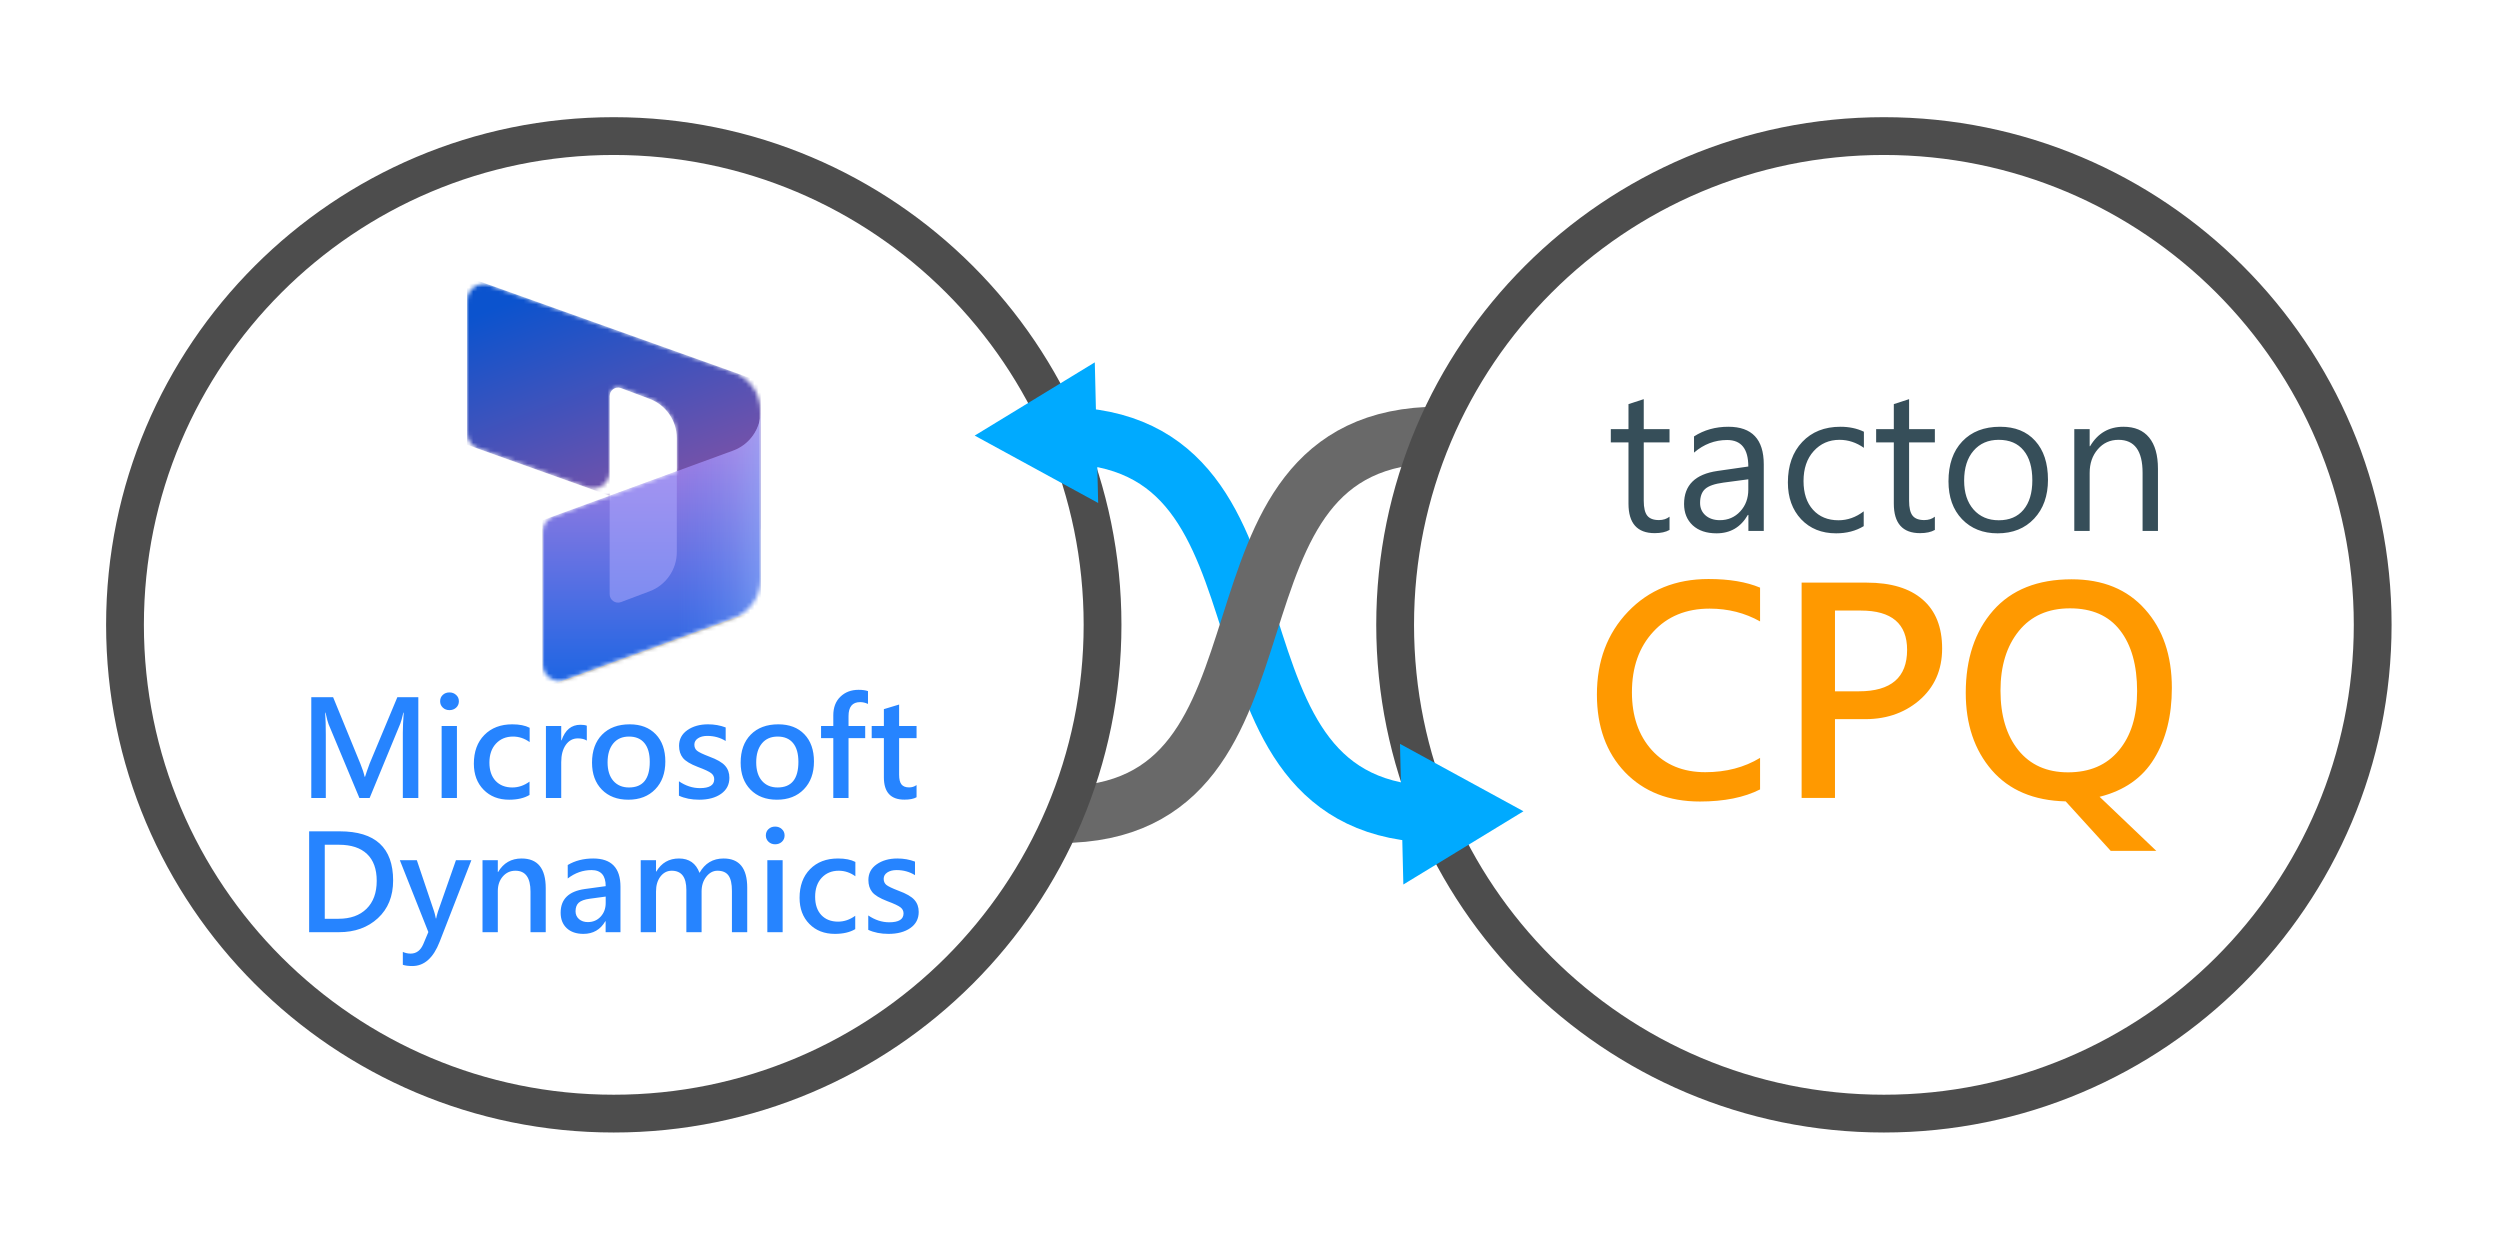 <svg xmlns:inkscape="http://www.inkscape.org/namespaces/inkscape" xmlns:sodipodi="http://sodipodi.sourceforge.net/DTD/sodipodi-0.dtd" xmlns:xlink="http://www.w3.org/1999/xlink" xmlns="http://www.w3.org/2000/svg" xmlns:svg="http://www.w3.org/2000/svg" id="svg1" width="1000" height="500" viewBox="0 0 1000 500" sodipodi:docname="dynamics-tacton-cpq.svg" inkscape:version="1.3.2 (091e20e, 2023-11-25, custom)" xml:space="preserve"><defs id="defs1"><clipPath id="CLIPPATH_56">	<path id="pO20KKJNwU1CrE_FoZeM0" d="M -256,-256 H 256 V 256 H -256 Z" stroke-linecap="round"></path></clipPath><style id="style1">.cls-1{fill:#2684ff;}.cls-2{fill:url(#linear-gradient);}.cls-3{fill:url(#linear-gradient-2);}</style><linearGradient id="linear-gradient" x1="34.64" y1="15.35" x2="19" y2="30.99" gradientUnits="userSpaceOnUse"><stop offset="0.18" stop-color="#0052cc" id="stop1"></stop><stop offset="1" stop-color="#2684ff" id="stop2"></stop></linearGradient><linearGradient id="linear-gradient-2" x1="38.78" y1="60.28" x2="54.39" y2="44.67" xlink:href="#linear-gradient"></linearGradient><linearGradient id="SVGID_49" gradientUnits="userSpaceOnUse" gradientTransform="matrix(1.33,0,0,1.33,-128.21,304.56)" x1="465.522" y1="388.436" x2="465.522" y2="-143.454"><stop offset="0%" style="stop-color:rgb(148,148,148);stop-opacity: 1" id="stop2-5"></stop><stop offset="53%" style="stop-color:rgb(162,162,161);stop-opacity: 1" id="stop3"></stop><stop offset="100%" style="stop-color:rgb(180,180,180);stop-opacity: 1" id="stop4"></stop></linearGradient><linearGradient id="SVGID_50" gradientUnits="userSpaceOnUse" gradientTransform="matrix(1.33,0,0,1.33,-128.21,304.56)" x1="613.174" y1="390.944" x2="613.174" y2="54.98"><stop offset="0%" style="stop-color:rgb(41,116,186);stop-opacity: 1" id="stop8"></stop><stop offset="16%" style="stop-color:rgb(47,123,191);stop-opacity: 1" id="stop9"></stop><stop offset="53%" style="stop-color:rgb(75,140,203);stop-opacity: 1" id="stop10"></stop><stop offset="82%" style="stop-color:rgb(95,152,210);stop-opacity: 1" id="stop11"></stop><stop offset="100%" style="stop-color:rgb(103,156,211);stop-opacity: 1" id="stop12"></stop></linearGradient><filter id="filter0_f" x="-0.018" y="-0.015" width="1.037" height="1.029"><feGaussianBlur stdDeviation="0.4" id="feGaussianBlur1"></feGaussianBlur></filter><filter id="filter1_f" x="-0.185" y="-0.145" width="1.369" height="1.291"><feGaussianBlur stdDeviation="4" id="feGaussianBlur2"></feGaussianBlur></filter><linearGradient id="paint0_linear" x1="38.045" y1="-1" x2="56.658" y2="47.723" gradientUnits="userSpaceOnUse"><stop stop-color="#0B53CE" id="stop2-6"></stop><stop offset="1" stop-color="#7252AA" id="stop3-6"></stop></linearGradient><linearGradient id="paint1_linear" x1="64.138" y1="93.492" x2="64.138" y2="35.415" gradientUnits="userSpaceOnUse"><stop stop-color="#2266E3" id="stop4-0"></stop><stop offset="1" stop-color="#AE7FE2" id="stop5-0"></stop></linearGradient><linearGradient id="paint2_linear" x1="82" y1="56.786" x2="62.076" y2="56.786" gradientUnits="userSpaceOnUse"><stop stop-color="#94B9FF" id="stop6-6"></stop><stop offset="0.288" stop-color="#94B9FF" stop-opacity="0.524" id="stop7-4"></stop><stop offset="1" stop-color="#538FFF" stop-opacity="0" id="stop8-9"></stop></linearGradient><clipPath id="clip0"><rect width="96" height="96" fill="white" id="rect8"></rect></clipPath></defs><g id="g1" inkscape:groupmode="layer" inkscape:label="1"><path id="path3" d="m 318.137,130.637 c 77.636,0 36.09,113.726 113.726,113.726" style="fill:none;stroke:#00aaff;stroke-width:17.008;stroke-linecap:butt;stroke-linejoin:miter;stroke-miterlimit:4;stroke-dasharray:none;stroke-opacity:1" transform="scale(1.333)"></path><path id="path4" d="m 318.031,244.469 c 77.637,0 36.09,-113.938 113.938,-113.938" style="fill:none;stroke:#696969;stroke-width:17.008;stroke-linecap:butt;stroke-linejoin:miter;stroke-miterlimit:4;stroke-dasharray:none;stroke-opacity:1" transform="scale(1.333)"></path><path id="path5" d="m 330.848,187.5 c 0,81.004 -65.668,146.668 -146.672,146.668 -81,0 -146.668,-65.664 -146.668,-146.668 0,-81.004 65.668,-146.668 146.668,-146.668 81.004,0 146.672,65.664 146.672,146.668 z" style="fill:none;stroke:#4d4d4d;stroke-width:11.339;stroke-linecap:butt;stroke-linejoin:miter;stroke-miterlimit:4;stroke-dasharray:none;stroke-opacity:1" transform="scale(1.333)"></path><path id="path6" d="m 711.984,187.5 c 0,81.004 -65.664,146.668 -146.668,146.668 -81.004,0 -146.671,-65.664 -146.671,-146.668 0,-81.004 65.667,-146.668 146.671,-146.668 81.004,0 146.668,65.664 146.668,146.668 z" style="fill:none;stroke:#4d4d4d;stroke-width:11.339;stroke-linecap:butt;stroke-linejoin:miter;stroke-miterlimit:4;stroke-dasharray:none;stroke-opacity:1" transform="scale(1.333)"></path><path id="path15" d="m 457.152,243.441 -36.043,21.977 -1.007,-42.199 z" style="fill:#00aaff;fill-opacity:1;fill-rule:evenodd;stroke:none" transform="scale(1.333)"></path><path id="path16" d="m 292.48,130.711 36.04,-21.977 1.011,42.2 z" style="fill:#00aaff;fill-opacity:1;fill-rule:evenodd;stroke:none" transform="scale(1.333)"></path><g id="g17" transform="translate(4.494,22.638)"><g id="g43" transform="translate(7.457,-7.567)"><g style="fill:none" id="g40" transform="matrix(1.678,0,0,1.678,154.737,97.384)"><g clip-path="url(#clip0)" id="g15"><defs id="defs8"><filter id="filter33"><feGaussianBlur stdDeviation="0.4" id="feGaussianBlur33"></feGaussianBlur></filter><filter id="filter34"><feGaussianBlur stdDeviation="4" id="feGaussianBlur34"></feGaussianBlur></filter><linearGradient id="linearGradient35" x1="38.045" y1="-1" x2="56.659" y2="47.723" gradientUnits="userSpaceOnUse"><stop stop-color="#0B53CE" id="stop34"></stop><stop offset="1" stop-color="#7252AA" id="stop35"></stop></linearGradient><linearGradient id="linearGradient37" x1="64.138" y1="93.492" x2="64.138" y2="35.415" gradientUnits="userSpaceOnUse"><stop stop-color="#2266E3" id="stop36"></stop><stop offset="1" stop-color="#AE7FE2" id="stop37"></stop></linearGradient><linearGradient id="linearGradient40" x1="82" y1="56.786" x2="62.076" y2="56.786" gradientUnits="userSpaceOnUse"><stop stop-color="#94B9FF" id="stop38"></stop><stop offset="0.288" stop-color="#94B9FF" stop-opacity="0.524" id="stop39"></stop><stop offset="1" stop-color="#538FFF" stop-opacity="0" id="stop40"></stop></linearGradient><clipPath id="clipPath40"><rect width="96" height="96" fill="#ffffff" id="rect40" x="0" y="0"></rect></clipPath></defs><mask id="mask0" maskUnits="userSpaceOnUse" x="12" y="0" width="70" height="96"><path d="m 82,31.047 c 0,-4.226 -2.657,-7.996 -6.637,-9.417 L 17.345,0.909 C 14.74,-0.021 12,1.91 12,4.676 v 31.505 c 0,1.69 1.063,3.198 2.655,3.767 l 26,9.286 C 43.26,50.164 46,48.233 46,45.467 v -18.09 c 0,-1.397 1.397,-2.364 2.704,-1.872 l 6.818,2.566 C 59.419,29.537 62,33.266 62,37.43 v 7.878 L 32.627,56.04 C 31.049,56.616 30,58.117 30,59.797 v 31.483 c 0,2.779 2.763,4.711 5.373,3.757 L 75.432,80.4 C 79.376,78.958 82,75.206 82,71.007 Z" fill="#ffffff" id="path8-6"></path></mask><g mask="url(#mask0)" id="g14"><path d="m 12,-1 70,25 v 34.325 c 0,2.766 -2.74,4.697 -5.345,3.767 L 62,56.859 V 37.424 C 62,33.258 59.417,29.528 55.517,28.063 L 48.703,25.503 C 47.396,25.012 46,25.978 46,27.375 V 51.143 L 12,39 Z" fill="url(#paint0_linear)" id="path9" style="fill:url(#paint0_linear)"></path><g filter="url(#filter0_f)" id="g10"><path d="m 82,31.4 v 0 c 0,4.199 -2.624,7.959 -6.568,9.4 L 30,57.4 v 40 L 82,78.4 Z" fill="#000000" fill-opacity="0.24" id="path10"></path></g><g filter="url(#filter1_f)" id="g11"><path d="m 82,33 v 0 c 0,4.199 -2.624,7.959 -6.568,9.4 L 30,59 v 40 L 82,80 Z" fill="#000000" fill-opacity="0.32" id="path11"></path></g><path d="m 82,31 v 0 c 0,4.199 -2.624,7.959 -6.568,9.4 L 30,57 v 40 L 82,78 Z" fill="url(#paint1_linear)" id="path12" style="fill:url(#paint1_linear)"></path><path opacity="0.5" d="m 82,31 v 0 c 0,4.199 -2.624,7.959 -6.568,9.4 L 30,57 v 40 L 82,78 Z" fill="url(#paint2_linear)" id="path13-6" style="fill:url(#paint2_linear)"></path><path opacity="0.5" d="m 62.001,45.32 -16.009,5.857 1e-4,23.458 c 0,1.397 1.397,2.364 2.704,1.872 l 6.827,-2.57 c 3.897,-1.467 6.477,-5.195 6.477,-9.359 z" fill="#b0adff" id="path14"></path></g></g></g><g id="g42" transform="translate(6.993)"><path id="text40" style="font-style:normal;font-variant:normal;font-weight:bold;font-stretch:normal;font-size:53.333px;font-family:'Microsoft JhengHei UI';-inkscape-font-specification:'Microsoft JhengHei UI Bold';text-align:end;text-anchor:end;fill:#2684ff;fill-opacity:1;fill-rule:evenodd;stroke:#4d4d4d;stroke-width:0" d="M 324.478 260.855 C 321.527 260.855 319.105 261.776 317.212 263.617 C 315.32 265.439 314.375 267.921 314.375 271.064 L 314.375 275.335 L 309.478 275.335 L 309.478 280.179 L 314.375 280.179 L 314.375 304.136 L 320.468 304.136 L 320.468 280.179 L 327.134 280.179 L 327.134 275.335 L 320.468 275.335 L 320.468 271.376 C 320.468 267.644 322.013 265.777 325.103 265.777 C 326.179 265.777 327.229 266.021 328.253 266.507 L 328.253 261.376 C 327.264 261.029 326.006 260.855 324.478 260.855 z M 160.834 261.898 C 159.757 261.898 158.862 262.236 158.15 262.913 C 157.455 263.573 157.109 264.415 157.109 265.439 C 157.109 266.446 157.465 267.287 158.177 267.964 C 158.889 268.641 159.774 268.98 160.834 268.98 C 161.893 268.98 162.786 268.651 163.515 267.992 C 164.244 267.314 164.609 266.463 164.609 265.439 C 164.609 264.415 164.244 263.573 163.515 262.913 C 162.786 262.236 161.893 261.898 160.834 261.898 z M 105.572 263.798 L 105.572 304.136 L 111.38 304.136 L 111.38 278.798 C 111.38 275.361 111.292 272.426 111.119 269.995 L 111.275 269.995 C 111.778 272.339 112.187 273.886 112.5 274.632 L 124.818 304.136 L 128.906 304.136 L 141.171 274.398 C 141.467 273.703 141.875 272.235 142.396 269.995 L 142.552 269.995 C 142.309 273.12 142.187 275.821 142.187 278.095 L 142.187 304.136 L 148.384 304.136 L 148.384 263.798 L 140 263.798 L 128.906 290.361 C 128.02 292.774 127.413 294.527 127.084 295.62 L 126.9 295.62 C 126.622 294.249 126.059 292.522 125.209 290.439 L 114.296 263.798 L 105.572 263.798 z M 340.703 266.742 L 334.609 268.589 L 334.609 275.335 L 329.738 275.335 L 329.738 280.179 L 334.609 280.179 L 334.609 295.882 C 334.609 301.82 337.343 304.788 342.812 304.788 C 344.93 304.788 346.553 304.466 347.681 303.824 L 347.681 298.954 C 346.796 299.579 345.806 299.892 344.712 299.892 C 343.306 299.892 342.283 299.493 341.64 298.695 C 341.015 297.896 340.703 296.602 340.703 294.814 L 340.703 280.179 L 347.681 280.179 L 347.681 275.335 L 340.703 275.335 L 340.703 266.742 z M 185.962 274.658 C 181.31 274.658 177.586 276.082 174.791 278.929 C 171.995 281.776 170.599 285.604 170.599 290.413 C 170.599 294.702 171.901 298.173 174.505 300.829 C 177.11 303.486 180.511 304.814 184.712 304.814 C 188.028 304.814 190.747 304.181 192.865 302.913 L 192.865 297.574 C 190.712 299.136 188.42 299.917 185.99 299.917 C 183.195 299.917 180.963 299.042 179.296 297.288 C 177.647 295.518 176.822 293.078 176.822 289.97 C 176.822 286.793 177.691 284.267 179.427 282.392 C 181.181 280.5 183.462 279.554 186.275 279.554 C 188.653 279.554 190.867 280.291 192.916 281.767 L 192.916 276.038 C 191.145 275.118 188.827 274.658 185.962 274.658 z M 232.943 274.658 C 228.29 274.658 224.608 276.03 221.9 278.773 C 219.209 281.516 217.865 285.256 217.865 289.995 C 217.865 294.492 219.175 298.086 221.796 300.777 C 224.435 303.468 227.959 304.814 232.369 304.814 C 236.865 304.814 240.459 303.426 243.15 300.648 C 245.841 297.87 247.187 294.162 247.187 289.527 C 247.187 284.926 245.911 281.298 243.359 278.642 C 240.807 275.986 237.335 274.658 232.943 274.658 z M 264.269 274.658 C 260.988 274.658 258.237 275.431 256.015 276.976 C 253.793 278.521 252.681 280.62 252.681 283.277 C 252.681 285.204 253.194 286.81 254.218 288.095 C 255.243 289.362 257.222 290.56 260.156 291.689 C 262.951 292.73 264.748 293.572 265.546 294.214 C 266.345 294.839 266.744 295.646 266.744 296.636 C 266.744 298.997 264.835 300.179 261.015 300.179 C 258.116 300.179 255.319 299.268 252.628 297.445 L 252.628 303.199 C 254.937 304.275 257.638 304.814 260.728 304.814 C 264.339 304.814 267.256 304.033 269.478 302.47 C 271.7 300.908 272.812 298.764 272.812 296.038 C 272.812 294.111 272.239 292.505 271.093 291.22 C 269.965 289.918 267.837 288.694 264.712 287.548 C 262.178 286.576 260.555 285.795 259.843 285.204 C 259.149 284.614 258.8 283.807 258.8 282.783 C 258.8 281.741 259.279 280.9 260.234 280.257 C 261.189 279.615 262.439 279.292 263.984 279.292 C 266.692 279.292 269.14 279.969 271.328 281.324 L 271.328 275.908 C 269.14 275.074 266.786 274.658 264.269 274.658 z M 292.394 274.658 C 287.741 274.658 284.061 276.03 281.353 278.773 C 278.662 281.516 277.316 285.256 277.316 289.995 C 277.316 294.492 278.628 298.086 281.25 300.777 C 283.888 303.468 287.412 304.814 291.822 304.814 C 296.318 304.814 299.912 303.426 302.603 300.648 C 305.294 297.87 306.64 294.162 306.64 289.527 C 306.64 284.926 305.364 281.298 302.812 278.642 C 300.26 275.986 296.786 274.658 292.394 274.658 z M 213.228 274.839 C 209.617 274.839 207.101 276.915 205.677 281.064 L 205.546 281.064 L 205.546 275.335 L 199.427 275.335 L 199.427 304.136 L 205.546 304.136 L 205.546 289.788 C 205.546 286.924 206.153 284.622 207.369 282.886 C 208.601 281.15 210.208 280.283 212.187 280.283 C 213.68 280.283 214.878 280.577 215.781 281.167 L 215.781 275.204 C 215.156 274.961 214.304 274.839 213.228 274.839 z M 157.709 275.335 L 157.709 304.136 L 163.828 304.136 L 163.828 275.335 L 157.709 275.335 z M 232.656 279.554 C 235.347 279.554 237.404 280.421 238.828 282.158 C 240.251 283.876 240.962 286.384 240.962 289.683 C 240.962 296.506 238.194 299.917 232.656 299.917 C 230.017 299.917 227.926 299.032 226.38 297.261 C 224.853 295.49 224.087 293.026 224.087 289.867 C 224.087 286.672 224.843 284.154 226.353 282.314 C 227.863 280.474 229.965 279.554 232.656 279.554 z M 292.109 279.554 C 294.8 279.554 296.857 280.421 298.281 282.158 C 299.704 283.876 300.416 286.384 300.416 289.683 C 300.416 296.506 297.647 299.917 292.109 299.917 C 289.47 299.917 287.377 299.032 285.832 297.261 C 284.304 295.49 283.541 293.026 283.541 289.867 C 283.541 286.672 284.296 284.154 285.806 282.314 C 287.317 280.474 289.418 279.554 292.109 279.554 z M 291.119 315.564 C 290.042 315.564 289.149 315.902 288.437 316.579 C 287.743 317.239 287.394 318.081 287.394 319.105 C 287.394 320.112 287.751 320.955 288.462 321.632 C 289.174 322.309 290.06 322.648 291.119 322.648 C 292.178 322.648 293.071 322.317 293.8 321.658 C 294.529 320.98 294.894 320.129 294.894 319.105 C 294.894 318.081 294.529 317.239 293.8 316.579 C 293.071 315.902 292.178 315.564 291.119 315.564 z M 104.712 317.464 L 104.712 357.804 L 116.64 357.804 C 122.977 357.804 128.167 355.937 132.212 352.204 C 136.275 348.454 138.306 343.428 138.306 337.126 C 138.306 324.019 131.189 317.464 116.953 317.464 L 104.712 317.464 z M 110.962 322.829 L 116.615 322.829 C 121.528 322.829 125.278 324.061 127.865 326.527 C 130.452 328.975 131.744 332.552 131.744 337.257 C 131.744 342.049 130.381 345.781 127.656 348.454 C 124.947 351.111 121.215 352.439 116.459 352.439 L 110.962 352.439 L 110.962 322.829 z M 189.687 328.324 C 185.572 328.324 182.447 330.12 180.312 333.714 L 180.181 333.714 L 180.181 329.001 L 174.062 329.001 L 174.062 357.804 L 180.181 357.804 L 180.181 341.37 C 180.181 339.009 180.842 337.066 182.162 335.538 C 183.498 333.993 185.181 333.22 187.212 333.22 C 191.24 333.22 193.255 335.989 193.255 341.527 L 193.255 357.804 L 199.349 357.804 L 199.349 340.199 C 199.349 332.282 196.128 328.324 189.687 328.324 z M 218.334 328.324 C 214.479 328.324 211.084 329.193 208.15 330.929 L 208.15 336.32 C 211.049 334.08 214.226 332.96 217.681 332.96 C 221.449 332.96 223.334 335.104 223.334 339.392 L 214.974 340.538 C 208.533 341.441 205.312 344.6 205.312 350.017 C 205.312 352.604 206.119 354.661 207.734 356.189 C 209.366 357.717 211.597 358.48 214.427 358.48 C 218.299 358.48 221.215 356.797 223.177 353.429 L 223.306 353.429 L 223.306 357.804 L 229.244 357.804 L 229.244 339.601 C 229.244 332.084 225.608 328.324 218.334 328.324 z M 252.656 328.324 C 248.68 328.324 245.659 330.06 243.593 333.533 L 243.462 333.533 L 243.462 329.001 L 237.343 329.001 L 237.343 357.804 L 243.462 357.804 L 243.462 341.527 C 243.462 339.079 244.053 337.084 245.234 335.538 C 246.432 333.993 247.934 333.22 249.74 333.22 C 253.646 333.22 255.599 335.772 255.599 340.876 L 255.599 357.804 L 261.693 357.804 L 261.693 341.476 C 261.693 339.167 262.318 337.214 263.568 335.617 C 264.818 334.019 266.31 333.22 268.046 333.22 C 270.06 333.22 271.527 333.853 272.447 335.12 C 273.367 336.388 273.828 338.445 273.828 341.292 L 273.828 357.804 L 279.947 357.804 L 279.947 340.017 C 279.947 332.222 276.796 328.324 270.494 328.324 C 266.223 328.324 263.012 330.243 260.859 334.079 C 259.435 330.243 256.701 328.324 252.656 328.324 z M 316.25 328.324 C 311.597 328.324 307.873 329.748 305.078 332.595 C 302.283 335.442 300.884 339.27 300.884 344.079 C 300.884 348.368 302.186 351.839 304.791 354.495 C 307.395 357.152 310.798 358.48 315 358.48 C 318.316 358.48 321.032 357.847 323.15 356.579 L 323.15 351.242 C 320.997 352.804 318.705 353.585 316.275 353.585 C 313.48 353.585 311.248 352.708 309.582 350.954 C 307.932 349.184 307.109 346.744 307.109 343.636 C 307.109 340.459 307.976 337.933 309.712 336.058 C 311.466 334.166 313.75 333.22 316.562 333.22 C 318.941 333.22 321.154 333.957 323.203 335.433 L 323.203 329.704 C 321.432 328.784 319.114 328.324 316.25 328.324 z M 340 328.324 C 336.718 328.324 333.966 329.097 331.744 330.642 C 329.521 332.187 328.41 334.288 328.41 336.945 C 328.41 338.872 328.923 340.476 329.947 341.761 C 330.971 343.028 332.95 344.226 335.884 345.355 C 338.679 346.396 340.476 347.24 341.275 347.882 C 342.074 348.507 342.472 349.314 342.472 350.304 C 342.472 352.665 340.563 353.845 336.744 353.845 C 333.844 353.845 331.05 352.934 328.359 351.111 L 328.359 356.867 C 330.668 357.943 333.366 358.48 336.457 358.48 C 340.068 358.48 342.984 357.699 345.207 356.136 C 347.429 354.574 348.541 352.43 348.541 349.704 C 348.541 347.777 347.968 346.171 346.822 344.886 C 345.693 343.584 343.566 342.36 340.441 341.214 C 337.906 340.242 336.284 339.461 335.572 338.87 C 334.877 338.28 334.531 337.473 334.531 336.449 C 334.531 335.407 335.008 334.566 335.962 333.923 C 336.917 333.281 338.167 332.96 339.712 332.96 C 342.421 332.96 344.869 333.637 347.056 334.992 L 347.056 329.574 C 344.869 328.74 342.517 328.324 340 328.324 z M 140.99 329.001 L 152.396 357.751 L 150.39 362.542 C 149.296 365.094 147.604 366.37 145.312 366.37 C 144.236 366.37 143.194 366.146 142.187 365.695 L 142.187 370.851 C 143.159 371.181 144.427 371.345 145.99 371.345 C 150.764 371.345 154.41 368.098 156.927 361.605 L 169.609 329.001 L 163.437 329.001 L 156.224 349.601 C 155.842 350.851 155.608 351.752 155.521 352.308 L 155.39 352.308 C 155.095 350.902 154.869 349.982 154.712 349.548 L 147.787 329.001 L 140.99 329.001 z M 287.994 329.001 L 287.994 357.804 L 294.113 357.804 L 294.113 329.001 L 287.994 329.001 z M 223.334 343.558 L 223.334 346.111 C 223.334 348.316 222.656 350.147 221.302 351.605 C 219.948 353.046 218.245 353.767 216.197 353.767 C 214.756 353.767 213.576 353.368 212.656 352.57 C 211.736 351.754 211.275 350.712 211.275 349.445 C 211.275 347.934 211.702 346.788 212.552 346.007 C 213.42 345.226 214.895 344.695 216.978 344.417 L 223.334 343.558 z "></path></g></g><g id="g45" transform="translate(36.959,0.17)"><path id="text43" style="font-style:normal;font-variant:normal;font-weight:bold;font-stretch:normal;font-size:75.395px;font-family:'Microsoft JhengHei UI';-inkscape-font-specification:'Microsoft JhengHei UI Bold';text-align:end;text-anchor:end;fill:#364e59;fill-opacity:1;fill-rule:evenodd;stroke:#4d4d4d;stroke-width:0" d="M 616.049 136.851 L 609.94 138.839 L 609.94 148.853 L 602.871 148.853 L 602.871 154.153 L 609.94 154.153 L 609.94 178.634 C 609.94 186.512 613.435 190.452 620.43 190.452 C 622.884 190.452 624.861 190.022 626.358 189.163 L 626.358 183.862 C 625.229 184.77 623.817 185.224 622.123 185.224 C 619.939 185.224 618.382 184.634 617.45 183.456 C 616.517 182.278 616.049 180.304 616.049 177.53 L 616.049 154.153 L 626.358 154.153 L 626.358 148.853 L 616.049 148.853 L 616.049 136.851 z M 722.184 136.851 L 716.073 138.839 L 716.073 148.853 L 709.004 148.853 L 709.004 154.153 L 716.073 154.153 L 716.073 178.634 C 716.073 186.512 719.57 190.452 726.565 190.452 C 729.019 190.452 730.995 190.022 732.493 189.163 L 732.493 183.862 C 731.364 184.77 729.952 185.224 728.258 185.224 C 726.074 185.224 724.515 184.634 723.582 183.456 C 722.65 182.278 722.184 180.304 722.184 177.53 L 722.184 154.153 L 732.493 154.153 L 732.493 148.853 L 722.184 148.853 L 722.184 136.851 z M 649.881 147.895 C 644.727 147.895 640.151 149.184 636.151 151.761 L 636.151 158.239 C 640.053 154.877 644.47 153.196 649.403 153.196 C 655.047 153.196 657.871 156.73 657.871 163.798 L 645.575 165.565 C 636.641 166.842 632.174 171.248 632.174 178.782 C 632.174 182.316 633.328 185.163 635.635 187.323 C 637.967 189.458 641.145 190.524 645.17 190.524 C 650.692 190.524 654.864 188.072 657.686 183.163 L 657.907 183.163 L 657.907 189.567 L 664.055 189.567 L 664.055 162.952 C 664.055 152.914 659.33 147.895 649.881 147.895 z M 694.721 147.895 C 688.365 147.895 683.272 149.92 679.444 153.97 C 675.615 158.019 673.7 163.418 673.7 170.167 C 673.7 176.204 675.468 181.114 679.002 184.894 C 682.561 188.649 687.223 190.524 692.991 190.524 C 697.187 190.524 700.87 189.568 704.035 187.653 L 704.035 181.728 C 700.919 184.108 697.555 185.298 693.948 185.298 C 689.677 185.298 686.278 183.898 683.75 181.101 C 681.222 178.303 679.959 174.474 679.959 169.614 C 679.959 164.632 681.308 160.646 684.008 157.651 C 686.732 154.633 690.182 153.122 694.354 153.122 C 697.814 153.122 701.064 154.19 704.108 156.325 L 704.108 149.882 C 701.359 148.557 698.231 147.895 694.721 147.895 z M 758.557 147.895 C 752.2 147.895 747.169 149.847 743.463 153.749 C 739.782 157.627 737.94 162.952 737.94 169.726 C 737.94 176.033 739.744 181.077 743.352 184.856 C 746.984 188.636 751.732 190.524 757.598 190.524 C 763.66 190.524 768.532 188.563 772.213 184.636 C 775.895 180.709 777.737 175.529 777.737 169.099 C 777.737 162.472 776.031 157.283 772.619 153.528 C 769.233 149.773 764.545 147.895 758.557 147.895 z M 807.959 147.895 C 802.094 147.895 797.639 150.485 794.596 155.663 L 794.412 155.663 L 794.412 148.853 L 788.264 148.853 L 788.264 189.567 L 794.412 189.567 L 794.412 166.339 C 794.412 162.559 795.493 159.418 797.653 156.915 C 799.812 154.387 802.574 153.122 805.936 153.122 C 812.366 153.122 815.58 157.516 815.58 166.302 L 815.58 189.567 L 821.729 189.567 L 821.729 164.683 C 821.729 159.234 820.55 155.074 818.194 152.202 C 815.838 149.331 812.426 147.895 807.959 147.895 z M 758.041 153.122 C 762.361 153.122 765.674 154.534 767.981 157.356 C 770.312 160.154 771.477 164.143 771.477 169.321 C 771.477 174.377 770.3 178.303 767.944 181.101 C 765.612 183.898 762.312 185.298 758.041 185.298 C 753.845 185.298 750.481 183.863 747.953 180.991 C 745.45 178.12 744.2 174.278 744.2 169.468 C 744.2 164.387 745.45 160.399 747.953 157.503 C 750.457 154.582 753.82 153.122 758.041 153.122 z M 657.871 168.915 L 657.871 173.038 C 657.871 176.523 656.791 179.431 654.631 181.763 C 652.471 184.094 649.759 185.261 646.494 185.261 C 644.138 185.261 642.225 184.623 640.752 183.347 C 639.304 182.07 638.58 180.413 638.58 178.376 C 638.58 175.848 639.254 173.983 640.604 172.78 C 641.978 171.553 644.41 170.708 647.895 170.241 L 657.871 168.915 z "></path><path id="text45" style="font-style:normal;font-variant:normal;font-weight:bold;font-stretch:normal;font-size:113.85px;font-family:'Microsoft JhengHei UI';-inkscape-font-specification:'Microsoft JhengHei UI Bold';text-align:end;text-anchor:end;fill:#ff9900;fill-opacity:1;fill-rule:evenodd;stroke:#4d4d4d;stroke-width:0" d="M 641.95 208.798 C 628.83 208.798 618.101 213.153 609.762 221.862 C 601.461 230.534 597.311 241.579 597.311 254.995 C 597.311 267.855 601.053 278.212 608.539 286.069 C 616.063 293.889 626.05 297.8 638.502 297.8 C 648.175 297.8 656.2 296.186 662.575 292.962 L 662.575 280.345 C 656.274 284.162 648.972 286.069 640.67 286.069 C 631.739 286.069 624.605 283.124 619.268 277.231 C 613.968 271.339 611.319 263.629 611.319 254.104 C 611.319 244.135 614.154 236.075 619.825 229.923 C 625.495 223.734 633.019 220.64 642.395 220.64 C 649.77 220.64 656.497 222.343 662.575 225.753 L 662.575 212.245 C 657.09 209.947 650.214 208.798 641.95 208.798 z M 787.209 208.909 C 773.608 208.909 763.137 213.078 755.799 221.417 C 748.498 229.756 744.848 240.726 744.848 254.327 C 744.848 266.891 748.314 277.193 755.244 285.235 C 762.212 293.277 772.07 297.447 784.819 297.743 L 802.83 317.534 L 821.063 317.534 L 798.383 295.909 C 808.278 293.426 815.559 288.331 820.229 280.622 C 824.936 272.913 827.289 263.5 827.289 252.382 C 827.289 239.374 823.714 228.885 816.561 220.917 C 809.445 212.912 799.662 208.909 787.209 208.909 z M 679.196 210.243 L 679.196 296.354 L 692.537 296.354 L 692.537 264.833 L 703.155 264.833 C 712.272 265.129 719.925 262.666 726.114 257.44 C 732.303 252.178 735.399 245.23 735.399 236.595 C 735.399 228.034 732.804 221.511 727.616 217.026 C 722.427 212.505 714.958 210.243 705.211 210.243 L 679.196 210.243 z M 786.541 220.528 C 795.362 220.528 802.034 223.456 806.555 229.312 C 811.113 235.167 813.391 243.284 813.391 253.661 C 813.391 263.667 810.945 271.579 806.053 277.397 C 801.198 283.216 794.436 286.126 785.764 286.126 C 777.277 286.126 770.642 283.161 765.862 277.231 C 761.118 271.302 758.746 263.371 758.746 253.438 C 758.746 243.58 761.192 235.63 766.084 229.589 C 770.976 223.548 777.795 220.528 786.541 220.528 z M 692.537 221.417 L 702.877 221.417 C 715.218 221.417 721.389 226.661 721.389 237.149 C 721.389 248.193 714.958 253.716 702.098 253.716 L 692.537 253.716 L 692.537 221.417 z "></path></g></g></g></svg>